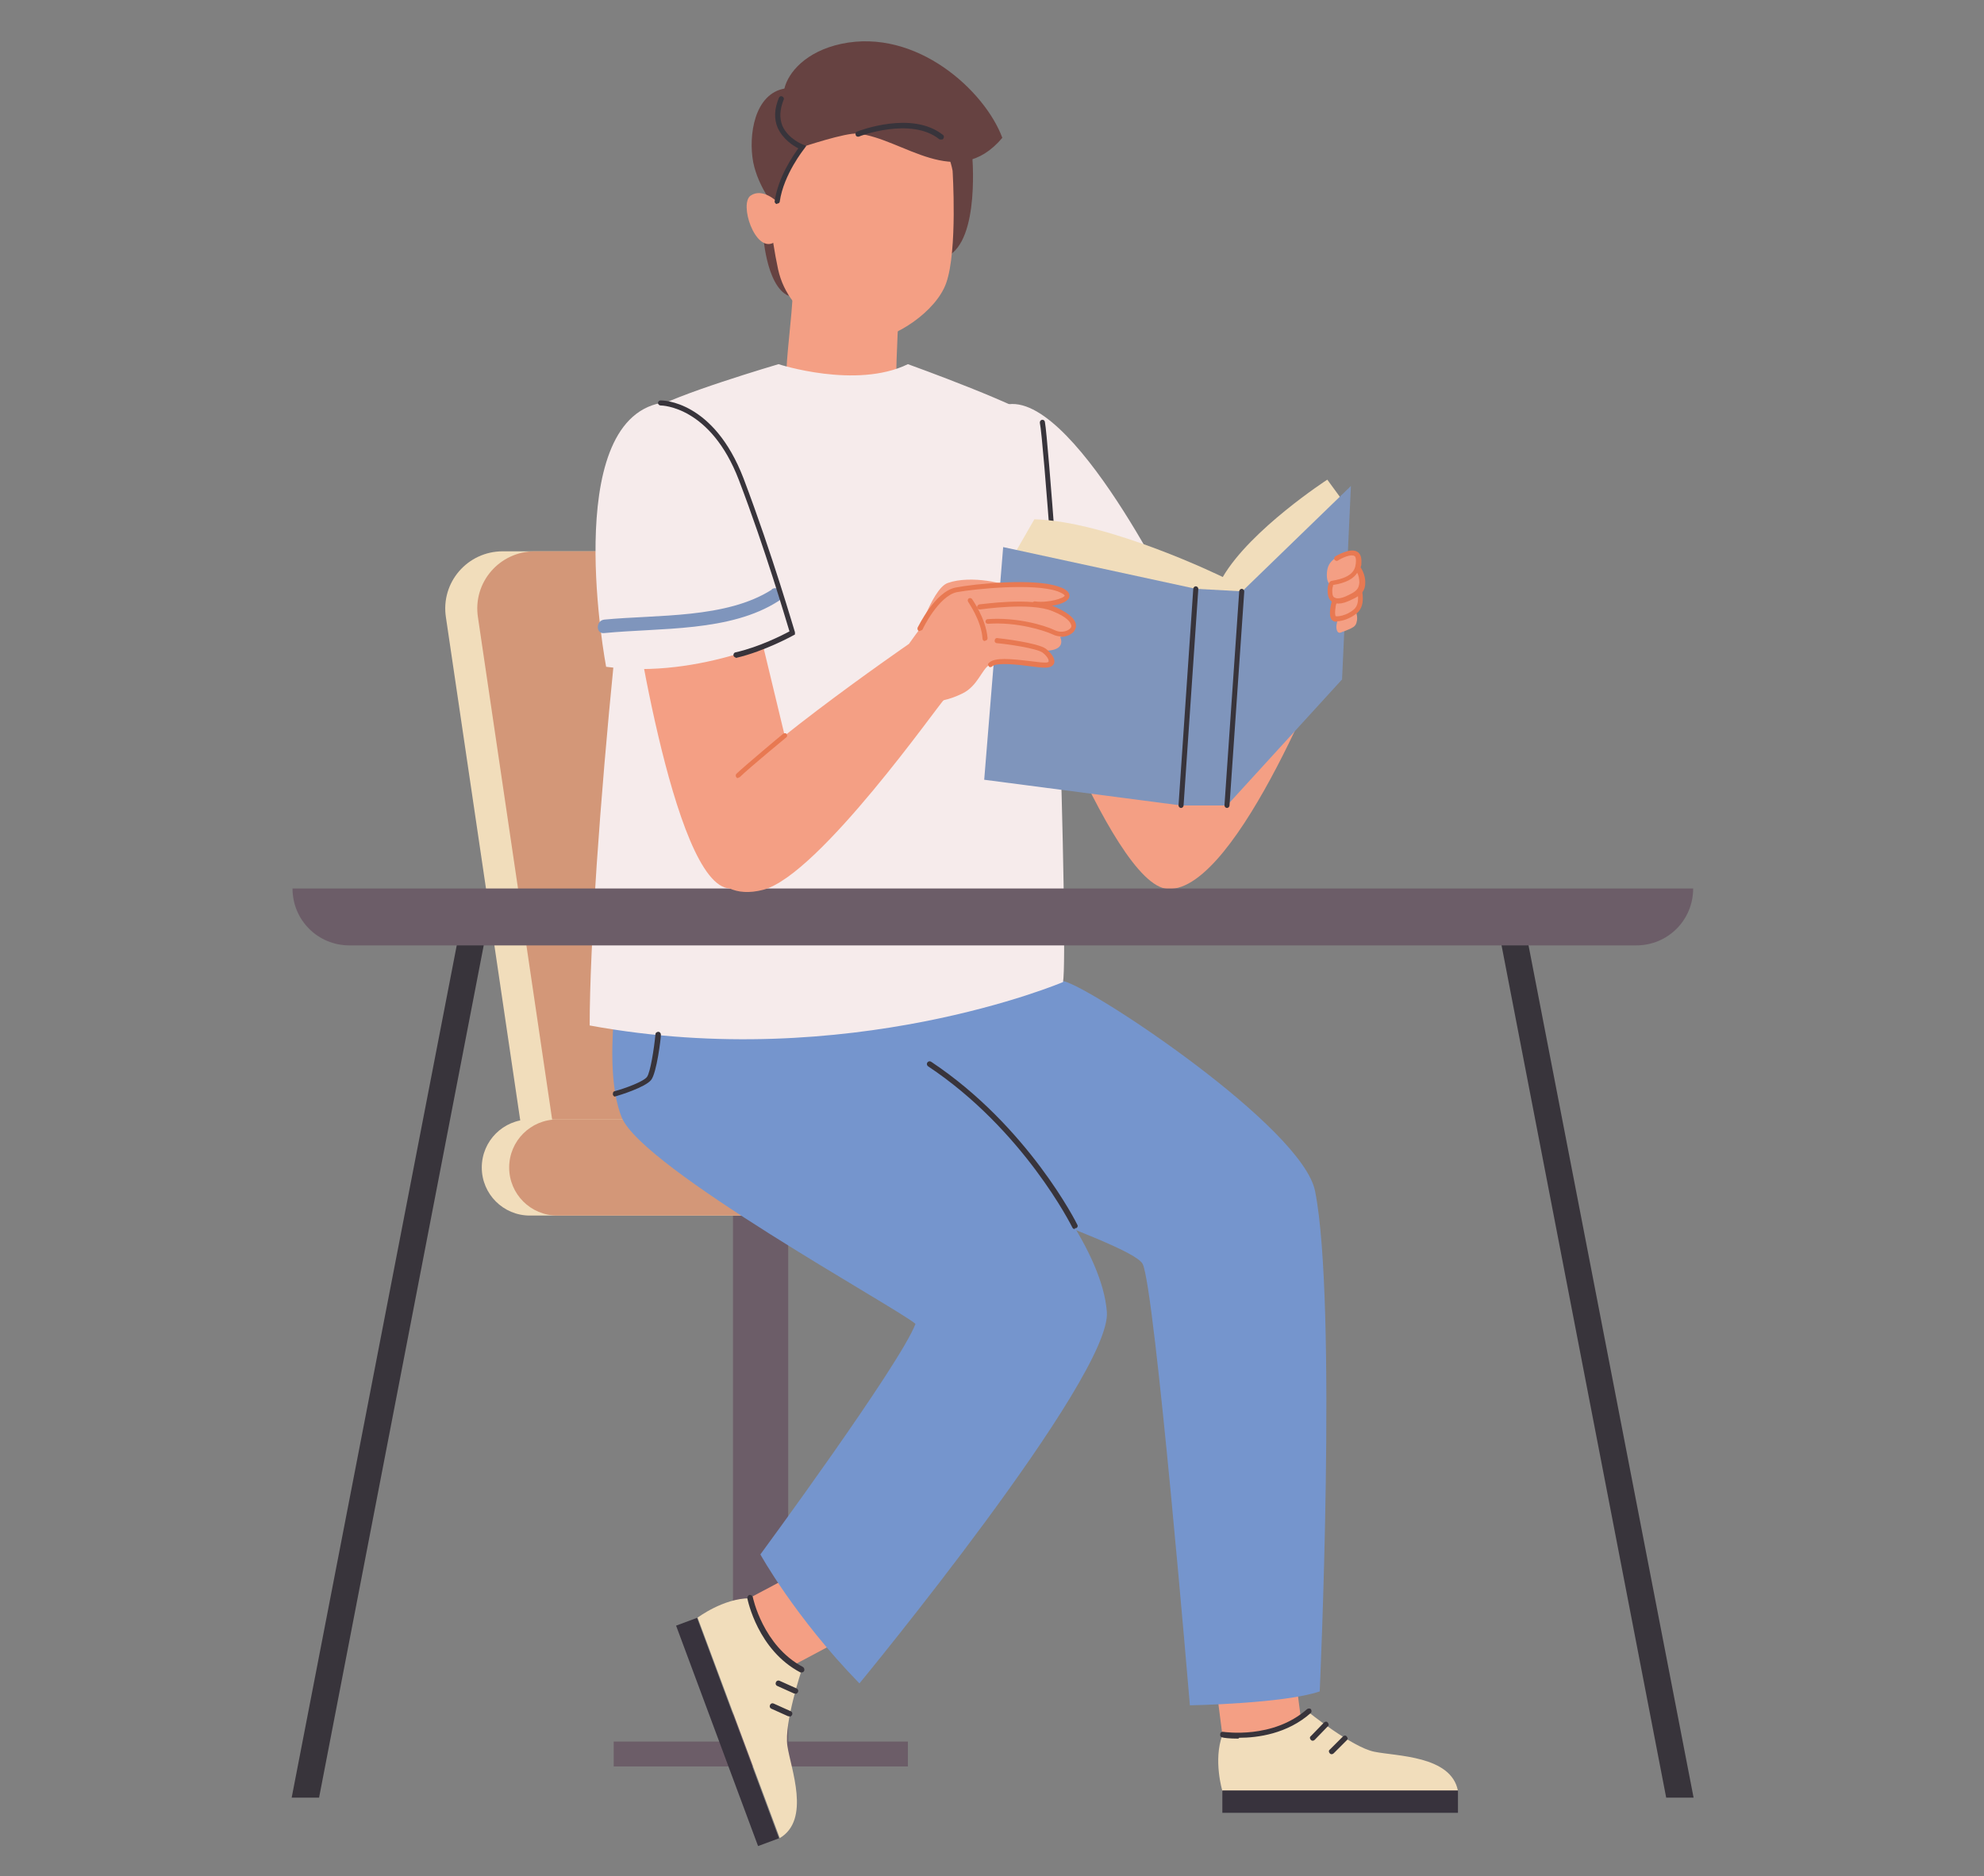 <?xml version="1.0" encoding="UTF-8"?>
<svg id="_レイヤー_1" data-name=" レイヤー 1" xmlns="http://www.w3.org/2000/svg" version="1.1" viewBox="0 0 470.7 445.1">
  <rect x="0" y="0" width="470.7" height="445.1" fill="#808080" stroke="none"/>
  <defs>
    <style>
      .cls-1 {
        fill: #664241;
      }

      .cls-1, .cls-2, .cls-3, .cls-4, .cls-5, .cls-6, .cls-7, .cls-8, .cls-9, .cls-10, .cls-11 {
        stroke-width: 0px;
      }

      .cls-2 {
        fill: #7595cd;
      }

      .cls-3 {
        fill: #f49f84;
      }

      .cls-4 {
        fill: #38343b;
      }

      .cls-5 {
        fill: #6c5d68;
      }

      .cls-6 {
        fill: #f6ebeb;
      }

      .cls-7 {
        fill: #f1ddbb;
      }

      .cls-8 {
        fill: #e87952;
      }

      .cls-9 {
        fill: #38333d;
      }

      .cls-10 {
        fill: #d39778;
      }

      .cls-11 {
        fill: #7f95bc;
      }
    </style>
  </defs>
  <g>
    <rect class="cls-5" x="174" y="280" width="13.1" height="136.2" transform="translate(361 696.2) rotate(180)"/>
    <rect class="cls-5" x="145.6" y="413.3" width="69.8" height="5.9" transform="translate(361 832.4) rotate(180)"/>
    <path class="cls-7" d="M125.4,279.2h82.6l-20.2-136.7c-1-6.7-6.8-11.7-13.5-11.7h-55c-8.4,0-14.8,7.4-13.5,15.7l19.6,132.7Z"/>
    <path class="cls-10" d="M133,279.2h82.6l-20.2-136.7c-1-6.7-6.8-11.7-13.5-11.7h-55c-8.4,0-14.8,7.4-13.5,15.7l19.6,132.7Z"/>
    <path class="cls-7" d="M125.7,288.4h96.6c6.3,0,11.4-5.1,11.4-11.4h0c0-6.3-5.1-11.4-11.4-11.4h-96.6c-6.3,0-11.4,5.1-11.4,11.4h0c0,6.3,5.1,11.4,11.4,11.4Z"/>
    <path class="cls-10" d="M132.2,288.4h96.6c6.3,0,11.4-5.1,11.4-11.4h0c0-6.3-5.1-11.4-11.4-11.4h-96.6c-6.3,0-11.4,5.1-11.4,11.4h0c0,6.3,5.1,11.4,11.4,11.4Z"/>
  </g>
  <g>
    <polygon class="cls-3" points="177.9 379.1 197.3 368.8 204 386.7 183.5 397.6 174.1 382 177.9 379.1"/>
    <path class="cls-7" d="M177.9,379.1s2.5,13,12.3,17.1c0,0-4.2,12.6-3.4,18,.8,5.4,5.6,17.5-1.8,21.9l-19.5-52.3s6.1-4.6,12.4-4.6Z"/>
    <rect class="cls-9" x="170.1" y="382.9" width="5.3" height="55.8" transform="translate(-132.5 86.1) rotate(-20.4)"/>
    <path class="cls-4" d="M190.2,396.8c-.1,0-.2,0-.3,0-10.1-5.3-12.5-17.1-12.6-17.6,0-.4.2-.7.5-.8.4,0,.7.2.8.5,0,.1,2.4,11.6,11.9,16.6.3.2.4.6.3.9-.1.2-.3.4-.6.4Z"/>
    <path class="cls-4" d="M188.7,401.8c0,0-.2,0-.3,0l-4-1.8c-.3-.1-.5-.5-.3-.9.1-.3.5-.5.9-.3l4,1.8c.3.1.5.5.3.9-.1.2-.4.4-.6.4Z"/>
    <path class="cls-4" d="M187.3,407.2c0,0-.2,0-.3,0l-4-1.8c-.3-.1-.5-.5-.3-.9.1-.3.5-.5.9-.3l4,1.8c.3.1.5.5.3.9-.1.2-.4.4-.6.4Z"/>
  </g>
  <path class="cls-3" d="M270.5,131.8l13.3,38.8,27.9-33.7,4.5,15.6s-22.4,59.2-39.1,58.4c-13.7-.6-37.4-68.5-37.4-68.5l30.8-10.5Z"/>
  <g>
    <polygon class="cls-3" points="290 411.6 287.2 389.8 306.3 389.8 309.3 412.8 291.5 416.2 290 411.6"/>
    <path class="cls-7" d="M290,411.6s13,2.2,20.3-5.5c0,0,10.4,8.4,15.7,9.5,5.3,1.1,18.3.9,19.9,9.3h-55.9s-2.2-7.3,0-13.2Z"/>
    <rect class="cls-9" x="290" y="424.8" width="55.9" height="5.3"/>
    <path class="cls-4" d="M293.8,412.5c-2.2,0-3.7-.2-3.8-.3-.4,0-.6-.4-.5-.8,0-.4.4-.6.8-.5.1,0,11.7,1.8,19.8-5.4.3-.2.7-.2.9,0,.2.3.2.7,0,.9-5.6,5-12.7,5.9-17,5.9Z"/>
    <path class="cls-4" d="M311.5,413c-.2,0-.3,0-.5-.2-.3-.3-.3-.7,0-.9l3.1-3.2c.3-.3.7-.3.9,0,.3.3.3.7,0,.9l-3.1,3.2c-.1.1-.3.2-.5.2Z"/>
    <path class="cls-4" d="M316,416.2c-.2,0-.3,0-.5-.2-.3-.3-.3-.7,0-.9l3.1-3.1c.3-.3.7-.3.9,0,.3.3.3.7,0,.9l-3.1,3.1c-.1.1-.3.2-.5.2Z"/>
  </g>
  <path class="cls-2" d="M147.3,228.7s-4.7,24.3.2,36.4c4.9,12.1,65.5,45.3,69.7,49-3.7,9.7-36.8,54.7-36.8,54.7,0,0,8.2,14.9,23.5,30.6,0,0,60-72.8,58.7-88.2-2.2-27.6-55.4-74.1-62.2-75.7-6.9-1.6-53.2-6.7-53.2-6.7Z"/>
  <path class="cls-2" d="M186.8,233.6s11.3,19.4,16.2,31.5c4.9,12.1,65.2,29.1,68.1,34.8,2.9,5.8,11.2,104.7,11.2,104.7,0,0,22.3-.4,30.8-3.3,0,0,4.2-92.1-1.1-118.7-3-15.2-52.8-48.2-59.6-49.8-6.9-1.6-65.5.7-65.5.7Z"/>
  <path class="cls-4" d="M255,291.6c-.2,0-.5-.1-.6-.4-.1-.2-11.5-23.1-34.2-38.2-.3-.2-.4-.6-.2-.9.2-.3.6-.4.9-.2,23,15.3,34.6,38.4,34.7,38.7.2.3,0,.7-.3.8,0,0-.2,0-.3,0Z"/>
  <path class="cls-3" d="M213.3,73.1s-.7,10.7-.7,18.7c0,0-10.1,11.4-26.1-1.1,0-6.5,1.4-15,1.6-21.8,0,0,19.6,5.5,25.2,4.2Z"/>
  <path class="cls-6" d="M184.7,86.4s18.4,6,30.7,0c0,0,29.2,10.5,31.8,13.9,2.6,3.4,6.3,125.6,5,132.7,0,0-50.8,21.6-112.3,10.3,0-37.9,10.3-142.6,14.8-146,4.5-3.4,30-10.9,30-10.9Z"/>
  <path class="cls-6" d="M237.4,160.9s-14.4-55.5-1.1-63.9c15.4-9.8,42.6,46.2,42.6,46.2,0,0-18.7,15.8-41.4,17.7Z"/>
  <path class="cls-4" d="M251.9,158.5c-.3,0-.6-.2-.6-.6,0-.5-3.7-53.4-4.6-57.6,0-.3.1-.6.5-.7.4,0,.6.1.7.5.8,4.2,4.4,55.5,4.6,57.7,0,.3-.2.6-.6.6,0,0,0,0,0,0Z"/>
  <g>
    <g>
      <polygon class="cls-4" points="395.3 426.5 401.8 426.5 362.1 221.5 355.7 221.5 395.3 426.5"/>
      <polygon class="cls-4" points="75.7 426.5 69.2 426.5 108.9 221.5 115.3 221.5 75.7 426.5"/>
    </g>
    <path class="cls-5" d="M82.9,224.3h305.3c7.5,0,13.5-6,13.5-13.5H69.4c0,7.5,6,13.5,13.5,13.5Z"/>
  </g>
  <path class="cls-3" d="M173.9,123.6l13.2,54.8s-.3,32.8-13.9,32.4c-13.7-.4-23.8-72.2-23.8-72.2l24.5-15Z"/>
  <path class="cls-6" d="M143.8,158.2s-11-58,13-62.6c17.9-3.5,31.3,54.5,31.3,54.5,0,0-21.7,11.2-44.3,8.1Z"/>
  <path class="cls-4" d="M146,260.2c-.3,0-.5-.2-.6-.5,0-.3,0-.7.4-.8,2.6-.7,6.9-2.3,7.7-3.4.8-1.1,1.7-6.8,2-10.1,0-.4.4-.6.7-.6.3,0,.6.3.6.7,0,.9-1,9-2.3,10.7-1.4,1.8-7.7,3.7-8.4,3.9,0,0-.1,0-.2,0Z"/>
  <g>
    <path class="cls-7" d="M318.7,119l-3.8-5.2s-18.2,11.8-24.8,23.1c0,0-26.9-13.2-44.7-13.7l-5.4,9.4,33.9,13.4,26.6,7.4,18.2-34.4Z"/>
    <polygon class="cls-11" points="320.5 115.3 318.4 161.2 291.1 191.1 280.2 191.1 233.5 185 238 129.8 283.7 139.7 294.7 140.3 320.5 115.3"/>
    <path class="cls-4" d="M291.1,191.7s0,0,0,0c-.3,0-.6-.3-.6-.6l3.5-50.8c0-.3.3-.6.6-.6s0,0,0,0c.3,0,.6.3.6.6l-3.5,50.8c0,.3-.3.6-.6.6Z"/>
    <path class="cls-4" d="M280.2,191.7s0,0,0,0c-.3,0-.6-.3-.6-.6l3.5-51.4c0-.3.3-.6.6-.6s0,0,0,0c.3,0,.6.3.6.6l-3.5,51.4c0,.3-.3.6-.6.6Z"/>
  </g>
  <path class="cls-3" d="M216.8,153.6s4.1-14,8.1-15.3c5.4-1.9,14.4.1,14.9,1.4.6,1.3-13.3,8.9-15.2,10.2-1.9,1.3-7.8,3.7-7.8,3.7Z"/>
  <g>
    <path class="cls-3" d="M214.1,155s9-13.4,12.8-15.1c3.8-1.7,25.8-2.3,26,1.2.2,3.6-7.4,2.1-7.4,2.1,0,0,9.8,1.8,9.4,4.8-.4,3-3.4,3.1-3.4,3.1,0,0,1.9,3.4-4,3.3,0,0,2.8,3,.3,3.4-2.5.4-11.1-1.2-13-.1-1.9,1.1-2.8,5-6.4,6.8-6.7,3.3-10.3,1.4-10.3,1.4l-4.1-10.8Z"/>
    <path class="cls-8" d="M218.3,149.7c0,0-.2,0-.3,0-.3-.1-.4-.5-.3-.8.2-.3,4.1-8.5,9-9.5,4.6-.9,18.7-2.3,24.5-.2.7.2,2.8,1,2.5,2.4-.4,1.9-5.7,2.6-8.3,2.3-.3,0-.6-.3-.5-.7,0-.3.4-.6.7-.5,3.2.4,6.9-.8,7-1.4h0s-.1-.4-1.7-1c-5.6-2-19.5-.6-23.9.2-4.3.9-8.1,8.7-8.1,8.8-.1.2-.3.3-.5.3Z"/>
    <path class="cls-8" d="M233.7,152.1c-.3,0-.6-.2-.6-.6-.3-4.4-3.4-8.6-3.4-8.7-.2-.3-.1-.6.1-.8.3-.2.6-.1.8.1.1.2,3.3,4.6,3.7,9.3,0,.3-.2.6-.6.6,0,0,0,0,0,0Z"/>
    <path class="cls-8" d="M251.9,151c-.7,0-1.4-.1-2.2-.5-1.9-.9-8.5-3-15.3-2.5-.3,0-.6-.2-.6-.5,0-.3.2-.6.5-.6,6.8-.5,13.4,1.4,15.9,2.6,1.9.9,3.4,0,3.8-.5.1-.1.3-.4.1-.8-.2-.6-.9-1.8-4.4-3.2-5.2-2.2-17-.4-17.2-.4-.4,0-.6-.2-.7-.5,0-.3.2-.6.5-.7.5,0,12.3-1.8,17.8.5,3,1.3,4.7,2.6,5.1,4,.2.7,0,1.3-.4,1.9-.5.6-1.6,1.3-3.1,1.3Z"/>
    <path class="cls-8" d="M247.9,158.4c-.7,0-1.9-.1-3.3-.3-2.9-.4-8.2-1-9.2,0-.2.2-.6.3-.8,0-.2-.2-.3-.6,0-.8,1.3-1.4,5.2-1,10.2-.4,1.4.2,2.5.3,3.2.3.5,0,.8-.1.8-.3.1-.3-.4-1.3-1.5-2.1-1.5-1-8.3-2-10.8-2.2-.3,0-.6-.3-.5-.7,0-.3.3-.6.7-.5,1,.1,9.4,1.1,11.4,2.5,1.2.9,2.3,2.3,2,3.4-.1.4-.6,1.1-2,1.1h0Z"/>
  </g>
  <path class="cls-3" d="M215.6,152.8s-42.2,29.1-46.6,38.2c-4.4,9.2-1.2,23.6,12.1,20.1,13.3-3.5,41.9-44.4,42.8-45,.9-.6-8.3-13.3-8.3-13.3Z"/>
  <g>
    <path class="cls-3" d="M322.3,135.4c0,0-.1,0-.2-.1,0-.1,0-.2.1-.3.3-1.7-.1-3.4-.8-4-.2-.2-.5-.2-.7-.2-.1,0-.6.4-.7.5-1.7.7-3.5.6-4.7,2.7-.5.9-.7,2.7-.3,3.9.3.7.6.9,1,.9-.4,1-.5,2.4-.1,3.5.2.5.4.7.7.8-.4.9-.6,2.3-.2,3.3.2.7.6.7,1,.7-.3.7-.5,1.8-.2,2.5.3.8.9.5,1.3.3.7-.2,1.3-.5,2-.8.5-.3,1.2-.5,1.4-1.7.2-.9,0-1.7-.2-2.2.5-.3.9-.8,1.1-1.8.2-1,0-1.9-.2-2.6.3-.3.5-.7.6-1.4.3-1.7-.1-3.4-.8-4Z"/>
    <path class="cls-8" d="M317.5,143.2c-.5,0-.9-.1-1.3-.3-.7-.4-1.1-1.1-1.2-2.2-.2-2.5.7-2.9,1-2.9,5.5-.9,5.6-3.1,5.7-4.7,0-.6-.1-1.1-.4-1.2-.8-.5-3,.5-3.9,1.1-.3.2-.6,0-.8-.2-.2-.3,0-.7.2-.8.4-.2,3.5-2.1,5.2-1.1.7.4,1,1.2,1,2.3,0,.5,0,1-.2,1.4,0,0,0,0,0,0,0,0,1.2,1.7,1.1,3.7,0,2.3-1.5,3.2-3.3,4-1.2.6-2.2.9-3,.9ZM316.3,138.9c0,.1-.3.5-.2,1.7,0,.6.2,1.1.6,1.2.3.2,1.2.4,3.2-.6,1.9-.9,2.5-1.5,2.6-3,0-.9-.2-1.7-.5-2.3-.8,1.3-2.5,2.4-5.8,2.9Z"/>
    <path class="cls-8" d="M317.2,147.5c-.4,0-.7,0-.9-.2-.3-.1-.5-.4-.6-.7-.4-1,0-3.2.3-4,.2-.3.5-.4.8-.3.3.2.4.5.3.8-.3.6-.5,2.8-.2,3.1.3.1,2.4,0,4.3-1.6,1.6-1.4.8-4.2.8-4.3,0-.3,0-.6.4-.7.3,0,.7,0,.7.4,0,.1,1,3.7-1.2,5.5-1.6,1.3-3.5,1.9-4.7,1.9Z"/>
  </g>
  <path class="cls-8" d="M175.1,184.6c-.2,0-.3,0-.4-.2-.2-.2-.2-.6,0-.8,2-1.9,10.7-9.2,11.1-9.5.3-.2.6-.2.8,0,.2.3.2.6,0,.8,0,0-9.1,7.5-11,9.4-.1.1-.3.2-.4.2Z"/>
  <path class="cls-11" d="M183.1,139.9c-10.8,6.9-27.2,5.9-39.7,7.1-2.1.2-2.1,3.5,0,3.2,13.2-1.3,29.8-.2,41.3-7.6,1.8-1.1.1-3.9-1.6-2.8Z"/>
  <path class="cls-4" d="M174.6,156c-.3,0-.5-.2-.6-.5,0-.3.1-.6.4-.7,5.8-1.3,11.4-4.2,12.9-5-.9-2.9-5.7-19.4-12-35.9-6.7-17.5-18.2-17.7-18.6-17.7h0c-.3,0-.6-.3-.6-.6,0-.3.3-.6.6-.6.5,0,12.6,0,19.7,18.5,6.9,18.2,12.1,36.3,12.2,36.5v.5c.1,0-.3.2-.3.2,0,0-6.8,3.8-13.7,5.4,0,0,0,0-.1,0Z"/>
  <path class="cls-1" d="M181,55s.6,12.8,6.1,15.2l.8-9.1-7-6.1Z"/>
  <path class="cls-1" d="M230.6,36.1s2.1,21-6,24.8c-7,3.2-4.3-23.8-4.3-23.8l10.4-1Z"/>
  <path class="cls-3" d="M226,40.5s1.2,18.9-1.5,26.6c-2.4,6.9-12.4,13.3-17.8,13.4-7.2.2-19.5-4.8-22.1-16.6-1.7-7.9-2.9-18.7-2.5-24.2.8-10.1,4.1-18.3,23.9-19.9,9.1-.7,18.4,12.2,20,20.7Z"/>
  <path class="cls-1" d="M190.3,34.9s-6.7,11.3-6.2,14.6c0,0-4.2-5-5.4-11-1.2-6.4.3-16.3,7.5-17.5,0,0,0,11.5,4.2,13.9Z"/>
  <path class="cls-1" d="M190.3,34.9s10.4-3.5,13.2-3.2c10.7,1.1,23.4,13.9,34.3,1-4.1-11.1-20.3-26.1-38.2-22.3-8.4,1.8-12.6,6.8-13.5,10.6,0,0-5.6,11.9,4.2,13.9Z"/>
  <path class="cls-3" d="M184.3,47.8s-3.4-3.3-6.2-1.4c-2.8,1.9,1,13.5,5.4,11.2,3.4-1.8.8-9.8.8-9.8Z"/>
  <path class="cls-4" d="M184.3,48.4s0,0,0,0c-.3,0-.6-.4-.5-.7.8-5.6,4.3-10.7,5.6-12.5-1.2-.6-3.7-2.2-4.9-4.9-.9-2.1-.8-4.5.3-7.1.1-.3.5-.5.8-.3.3.1.5.5.3.8-.9,2.3-1,4.3-.3,6.1,1.4,3.2,4.9,4.5,4.9,4.5l.8.3-.5.7c0,0-4.9,6.1-5.8,12.5,0,.3-.3.5-.6.5Z"/>
  <path class="cls-4" d="M223.2,33.1c-.1,0-.3,0-.4-.1-6.7-5.3-18.9-.7-19-.6-.3.1-.7,0-.8-.4-.1-.3,0-.7.4-.8.5-.2,13-5,20.3.8.3.2.3.6.1.9-.1.2-.3.2-.5.2Z"/>
</svg>